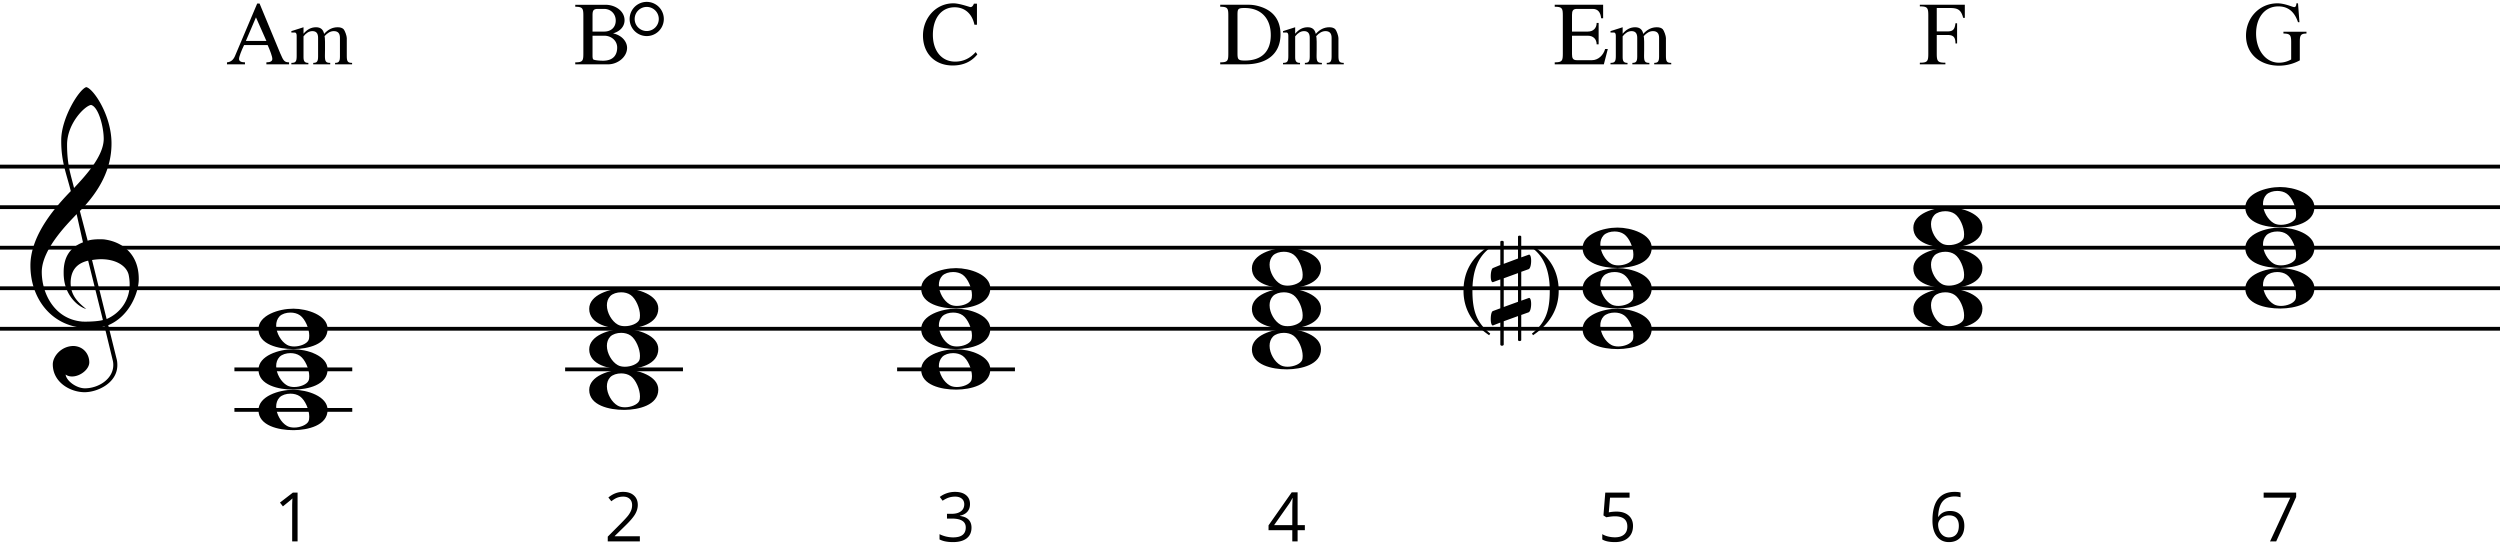 <svg xmlns="http://www.w3.org/2000/svg" xmlns:xlink="http://www.w3.org/1999/xlink" width="524.1" height="114.762" viewBox="0 0 1572.962 344.182" xmlns:v="https://vecta.io/nano"><style><![CDATA[.B{stroke:none}.C{stroke-linecap:butt}.D{stroke-width:2.392}.E{stroke-linejoin:bevel}]]></style><g fill="none" stroke="#000" fill-rule="evenodd"><g fill="#000" class="B"><path d="M181.873 40.346V39.1c-2.717-.113-3.396-.509-5.547-5.66L163.306 2.081h-1.472l-14.038 33.17c-1.075 2.434-2.717 3.679-4.981 3.849v1.245h11.321V39.1c-2.491 0-3.736-.736-3.736-2.151 0-1.528 1.585-5.377 3.17-8.717h14.83c1.472 3.283 2.943 7.132 2.943 8.717 0 1.415-1.245 2.151-3.736 2.151v1.245zm-20.83-29.547l6.566 14.83h-12.906z"/><use xlink:href="#B"/><path d="M385.718 20.874c4.245-1.189 7.245-4.189 7.245-8.264 0-5.66-5.604-9.736-12.113-9.736h-18.906v1.245c4.642 0 5.094 1.075 5.094 5.66v23.774c0 4.585-.396 5.547-5.094 5.547v1.245h20.717c5.83 0 11.887-4.472 11.887-10.415-.057-4.019-3.396-7.925-8.83-9.057zm-5.547-1.132h-7.359V9.553c0-3 .509-4.076 3.396-4.076h3.849c4.245 0 7.359 3.113 7.359 7.359s-3 6.906-7.245 6.906zm-7.359 15.283v-12.68h7.359c4.415 0 8.151 3.057 8.151 7.472 0 3.792-1.698 8.264-8.943 8.264-2.434 0-5.604-.34-6.113-.849-.283-.283-.453-1.019-.453-2.208zm23.343-23.208a10.755 10.755 0 1 0 21.51 0 10.755 10.755 0 1 0-21.51 0zm3.17 0c0-4.189 3.396-7.585 7.585-7.585s7.585 3.396 7.585 7.585-3.396 7.585-7.585 7.585-7.585-3.396-7.585-7.585zm215.588 22.302l-1.019-1.472c-3.623 4.019-7.925 6-12.906 6-8.547 0-14.038-6.793-14.038-16.868 0-10.245 5.208-17.321 13.698-17.321 6.623 0 11.094 4.359 12.453 10.981h1.585V2.194h-1.925c-.509 1.415-1.245 2.151-2.151 2.151-.509 0-6.849-2.377-10.755-2.377-11.038 0-19.132 9.283-19.132 20.264 0 11.264 7.472 18.849 18.679 18.849 6.566 0 11.717-2.321 15.51-6.962zm190.753-12.566c0-8.434-3.906-14.321-11.717-17.151-2.83-1.019-5.547-1.528-8.208-1.528h-18v1.245c4.698 0 5.094.962 5.094 5.547v23.887c0 4.585-.396 5.547-5.094 5.547v1.245h15.849c13.755 0 22.076-6.849 22.076-18.793zm-6.113.34c0 10.415-5.717 16.076-16.302 16.076-4.528 0-4.642-.792-4.642-5.208V10.119c0-4.528-.057-5.208 4.528-5.208 10.472 0 16.415 6.679 16.415 16.981z"/><use xlink:href="#B" x="623.933"/><path d="M1011.608 30.723h-1.698c-1.075 3.906-4.359 7.019-8.264 7.019h-9.51c-2.434 0-3.057-1.189-3.057-3.736v-11.66h9.962c3.34 0 5.547 2.094 5.547 5.434h1.245V14.308h-1.245c0 3.34-2.208 5.434-5.547 5.434h-9.962V9.213c0-2.547.623-3.736 3.057-3.736h9.962c3.17 0 4.925 1.981 5.321 5.887h1.245V2.874h-30.453v1.245c4.698 0 5.094.962 5.094 5.547v23.887c0 4.585-.396 5.547-5.094 5.547v1.245h30.906z"/><use xlink:href="#B" x="829.981"/><path d="M1218.576 4.911h8.264c5.151 0 7.019 1.189 8.377 6.226h1.019V2.874h-28.302v1.019c4.755 0 5.321.849 5.321 5.66v24.113c0 4.811-.566 5.66-5.321 5.66v1.019h16.076v-1.019c-4.755 0-5.434-.849-5.434-5.66V21.893h6.906c3.623 0 4.868 1.528 4.868 5.321h1.019v-12.68h-1.019c-.453 3.623-1.415 5.094-4.868 5.094h-6.906zm227.298-2.943h-1.019c-.057 1.585-.509 2.377-1.359 2.377-.283 0-.962-.17-2.038-.566-3.34-1.189-6.17-1.811-8.491-1.811-11.604 0-19.812 9.34-19.812 20.264 0 11.717 8.943 18.962 20.717 18.962a27.12 27.12 0 0 0 13.132-3.34V26.421c0-3.962.283-5.434 4.189-5.434v-1.132h-14.491v1.132c4.359 0 4.868 1.132 4.868 5.434v10.868c-2.434 1.359-4.981 2.038-7.698 2.038-8.377 0-14.377-8.038-14.377-18.34 0-9.962 5.377-17.095 14.038-17.095 6.057 0 10.132 3.34 12.34 9.962h.906z"/></g><path d="M0 206.744h1572.962M0 181.232h1572.962M0 155.721h1572.962M0 130.209h1572.962M0 104.697h1572.962" class="C D E"/><path d="M46.177 217.561c-7.756.102-12.96 6.633-12.96 11.531 0 11.429 11.123 17.552 20.001 17.552 8.164 0 20.614-5.817 20.614-17.042 0-1.327-.102-2.653-.51-4.082l-5.204-21.022c13.572-5.715 19.083-20.716 19.185-28.675v-.51c0-15.511-10.205-23.063-21.022-24.695-1.123-.204-2.449-.204-3.776-.204-2.755 0-5.715.306-7.347.918l-4.898-18.675c12.348-12.552 19.899-26.43 19.899-42.452v-.612c-.204-17.654-11.633-34.186-15.919-34.9-4.592 1.531-15.511 19.287-15.715 32.961v1.123c0 13.062 3.368 20.614 6.021 31.329-8.266 8.572-25.41 26.94-25.41 46.84 0 21.022 13.674 39.39 36.941 39.39a46.78 46.78 0 0 0 9.694-1.02l5.102 21.022a11.72 11.72 0 0 1 .408 3.163c0 8.878-9.388 14.695-17.858 14.695-5.306 0-11.633-4.592-12.144-8.674 1.225.918 2.653 1.225 4.082 1.225 5.102 0 10.817-4.49 10.817-8.878 0-5.102-3.572-10.103-10.001-10.307zM57.3 65.919c4.592 1.123 7.96 13.572 7.96 21.43-.102 11.123-12.042 23.675-18.675 30.818-2.041-8.368-4.388-14.491-4.388-27.247 0-13.47 11.327-24.593 15.103-25.002zm-5.102 86.434c-8.776 3.368-12.144 10.001-12.144 18.777 0 1.02 0 2.041.102 3.061.918 12.144 9.286 18.777 14.083 20.103-5.715-4.592-9.694-8.776-9.797-16.328 0-6.939 2.959-12.246 11.021-14.083l9.286 37.349c-2.347.714-7.347 1.02-10.817 1.02-1.123 0-2.143 0-2.755-.102-16.94-1.735-24.9-17.552-24.9-31.226.102-15.001 18.062-32.043 21.94-36.329zm5.715 11.123c1.939-.306 3.878-.51 5.715-.51 9.184 0 16.021 4.082 17.348 9.899.408 2.041.612 3.98.612 5.919 0 9.899-5.715 17.96-14.491 21.838zm129.322 177.057h-3.405v-21.904q0-2.733.168-5.171-.441.441-.988.925-.547.483-5.003 4.099l-1.85-2.396 8.135-6.285h2.943zm215.354 0h-20.201v-3.006l8.093-8.135q3.7-3.742 4.877-5.339 1.177-1.598 1.766-3.111.589-1.514.589-3.258 0-2.459-1.492-3.889-1.492-1.45-4.141-1.45-1.913 0-3.637.631-1.703.631-3.805 2.291l-1.85-2.375q4.246-3.532 9.249-3.532 4.33 0 6.79 2.228 2.459 2.207 2.459 5.949 0 2.922-1.64 5.781-1.64 2.859-6.138 7.231l-6.727 6.58v.168h15.808zm207.722-23.501q0 2.943-1.661 4.814-1.64 1.871-4.667 2.502v.168q3.7.462 5.487 2.354 1.787 1.892 1.787 4.961 0 4.393-3.048 6.769-3.048 2.354-8.661 2.354-2.438 0-4.477-.378-2.018-.357-3.931-1.282v-3.321q1.997.988 4.246 1.514 2.27.505 4.288.505 7.967 0 7.967-6.243 0-5.592-8.787-5.592h-3.027v-3.006h3.069q3.595 0 5.697-1.577 2.102-1.598 2.102-4.414 0-2.249-1.556-3.532-1.535-1.282-4.183-1.282-2.018 0-3.805.547-1.787.547-4.078 2.018l-1.766-2.354q1.892-1.492 4.351-2.333 2.48-.862 5.213-.862 4.477 0 6.958 2.06 2.48 2.039 2.48 5.613zm210.687 16.438h-4.562v7.063h-3.342v-7.063h-14.946v-3.048l14.589-20.79h3.7v20.664h4.562zm-7.904-3.174V320.08q0-3.006.21-6.79h-.168q-1.009 2.018-1.892 3.342l-9.607 13.664zm124.561-120.529c-8.164-6.531-11.225-13.572-11.225-26.94 0-12.756 3.776-21.838 11.225-27.043l-.714-1.02c-10.715 6.633-16.123 16.021-16.123 28.063 0 11.327 5.409 20.716 16.123 27.961zm19.497-38.88l4.592-1.633c1.123-.408 1.633-2.959 1.633-5.306 0-2.041-.408-3.878-1.327-3.878-.102 0-.204.102-.306.102l-4.592 1.633v-12.96c0-.51-.51-.714-1.02-.714s-1.02.204-1.02.714v13.674l-8.98 3.368v-13.776c0-.51-.612-.714-1.123-.714s-1.02.204-1.02.714v14.491l-4.694 1.939c-.816.408-1.327 2.857-1.327 5.102 0 1.939.306 3.776 1.327 3.776l4.694-1.735v18.164l-4.694 1.735c-.918.408-1.327 2.755-1.327 5 0 2.143.408 4.082 1.327 4.082l4.694-1.837v13.776c0 .51.51.816 1.02.816s1.123-.306 1.123-.816v-14.593l8.98-3.266v15.001c0 .51.51.714 1.02.714s1.02-.204 1.02-.714v-15.715l4.592-1.633c1.123-.408 1.633-3.061 1.633-5.306 0-2.041-.408-3.776-1.327-3.776-.102 0-.204.102-.306.102l-4.592 1.633zm-2.041.816v18.062l-8.98 3.266v-18.062zm9.471 39.085c10.715-7.245 16.123-16.634 16.123-27.961 0-12.042-5.409-21.43-16.123-28.063l-.714 1.02c7.449 5.204 11.225 14.287 11.225 27.043 0 13.368-3.061 20.409-11.225 26.94zm52.456 110.974q4.856 0 7.631 2.417 2.796 2.396 2.796 6.58 0 4.772-3.048 7.484-3.027 2.712-8.366 2.712-5.192 0-7.925-1.661v-3.363q1.471.946 3.658 1.492 2.186.526 4.309.526 3.7 0 5.739-1.745 2.06-1.745 2.06-5.045 0-6.432-7.883-6.432-1.997 0-5.339.61l-1.808-1.156 1.156-14.378h15.282v3.216h-12.297l-.778 9.228q2.417-.483 4.814-.483zm198.83 5.633q0-9.06 3.511-13.538 3.532-4.499 10.426-4.499 2.375 0 3.742.399v3.006q-1.619-.526-3.7-.526-4.94 0-7.547 3.09-2.607 3.069-2.859 9.67h.252q2.312-3.616 7.315-3.616 4.141 0 6.517 2.502 2.396 2.502 2.396 6.79 0 4.793-2.628 7.547-2.607 2.733-7.063 2.733-4.772 0-7.568-3.574-2.796-3.595-2.796-9.985zm10.321 10.595q2.985 0 4.625-1.871 1.661-1.892 1.661-5.444 0-3.048-1.535-4.793-1.535-1.745-4.583-1.745-1.892 0-3.468.778-1.577.778-2.523 2.144-.925 1.366-.925 2.838 0 2.165.841 4.036.841 1.871 2.375 2.964 1.556 1.093 3.532 1.093zm202.081 2.543l12.739-27.517h-16.754V309.8h20.454v2.796l-12.571 27.937z" fill="#000" class="B"/><path d="M147.49 232.256h74.144m-74.144 25.512h74.144" class="C D E"/><g fill="#000" class="B"><use xlink:href="#C"/><use xlink:href="#C" y="-25.512"/><use xlink:href="#C" y="-51.024"/></g><path d="M355.571 232.256h74.144" class="C D E"/><g fill="#000" class="B"><use xlink:href="#C" x="208.081" y="-12.756"/><use xlink:href="#C" x="208.081" y="-38.268"/><use xlink:href="#C" x="208.081" y="-63.78"/></g><path d="M564.449 232.256h74.144" class="C D E"/><g fill="#000" class="B"><use xlink:href="#C" x="416.959" y="-25.512"/><use xlink:href="#C" x="416.959" y="-51.024"/><use xlink:href="#C" x="416.959" y="-76.535"/><use xlink:href="#C" x="625.039" y="-38.268"/><use xlink:href="#C" x="625.039" y="-63.78"/><use xlink:href="#C" x="625.039" y="-89.291"/><use xlink:href="#C" x="833.12" y="-51.024"/><use xlink:href="#C" x="833.12" y="-76.535"/><use xlink:href="#C" x="833.12" y="-102.047"/><use xlink:href="#C" x="1041.201" y="-63.78"/><use xlink:href="#C" x="1041.201" y="-89.291"/><use xlink:href="#C" x="1041.201" y="-114.803"/><use xlink:href="#C" x="1250.079" y="-127.559"/><use xlink:href="#C" x="1250.079" y="-102.047"/><use xlink:href="#C" x="1250.079" y="-76.535"/></g></g><defs ><path id="B" d="M221.533 40.346v-.906c-2.717 0-3.34-.849-3.34-4.302V23.817c0-1.302-1.132-4.642-2.038-5.604-.849-.792-2.038-1.189-3.679-1.189-3.226 0-6.057 1.359-8.547 4.189-.566-2.83-2.264-4.189-5.094-4.189-3.057 0-5.604 1.359-7.868 4.076v-4.076l-7.642 2.434v.906h2.434c.623.226.906.906.906 2.038v12.736c0 3.453-.623 4.302-3.34 4.302v.906h10.698v-.906c-2.208 0-3.057-.849-3.057-3.566V22.742c1.698-2.208 3.566-3.283 5.604-3.283 2.377 0 3.566 1.359 3.566 4.189v11.83c0 3.226-.849 3.962-3.057 3.962v.906h10.698v-.906c-2.717 0-3.34-.849-3.34-4.302l.057-3.962v-5.094c-.057-1.811-.113-3-.283-3.453 1.811-2.094 3.792-3.17 5.83-3.17 2.547 0 3.849 1.359 3.849 4.189v11.83c0 3.226-.849 3.962-3.057 3.962v.906z"/><path id="C" d="M162.638 257.972c0 9.797 12.756 12.552 21.838 12.552h.51c8.572-.102 21.124-2.857 21.124-12.756 0-8.572-12.858-12.654-21.532-12.654-9.082 0-21.94 4.082-21.94 12.858zm13.266-8.062c1.531-1.531 4.184-2.347 6.837-2.347 2.143 0 4.286.51 6.021 1.735 3.266 2.347 5.817 8.368 5.817 12.756 0 1.123-.102 2.143-.51 2.959-1.123 2.245-5.204 3.878-8.98 3.878-1.633 0-3.266-.306-4.49-1.02-3.674-2.041-6.837-7.347-6.837-12.144 0-2.143.612-4.184 2.143-5.817z"/></defs></svg>
